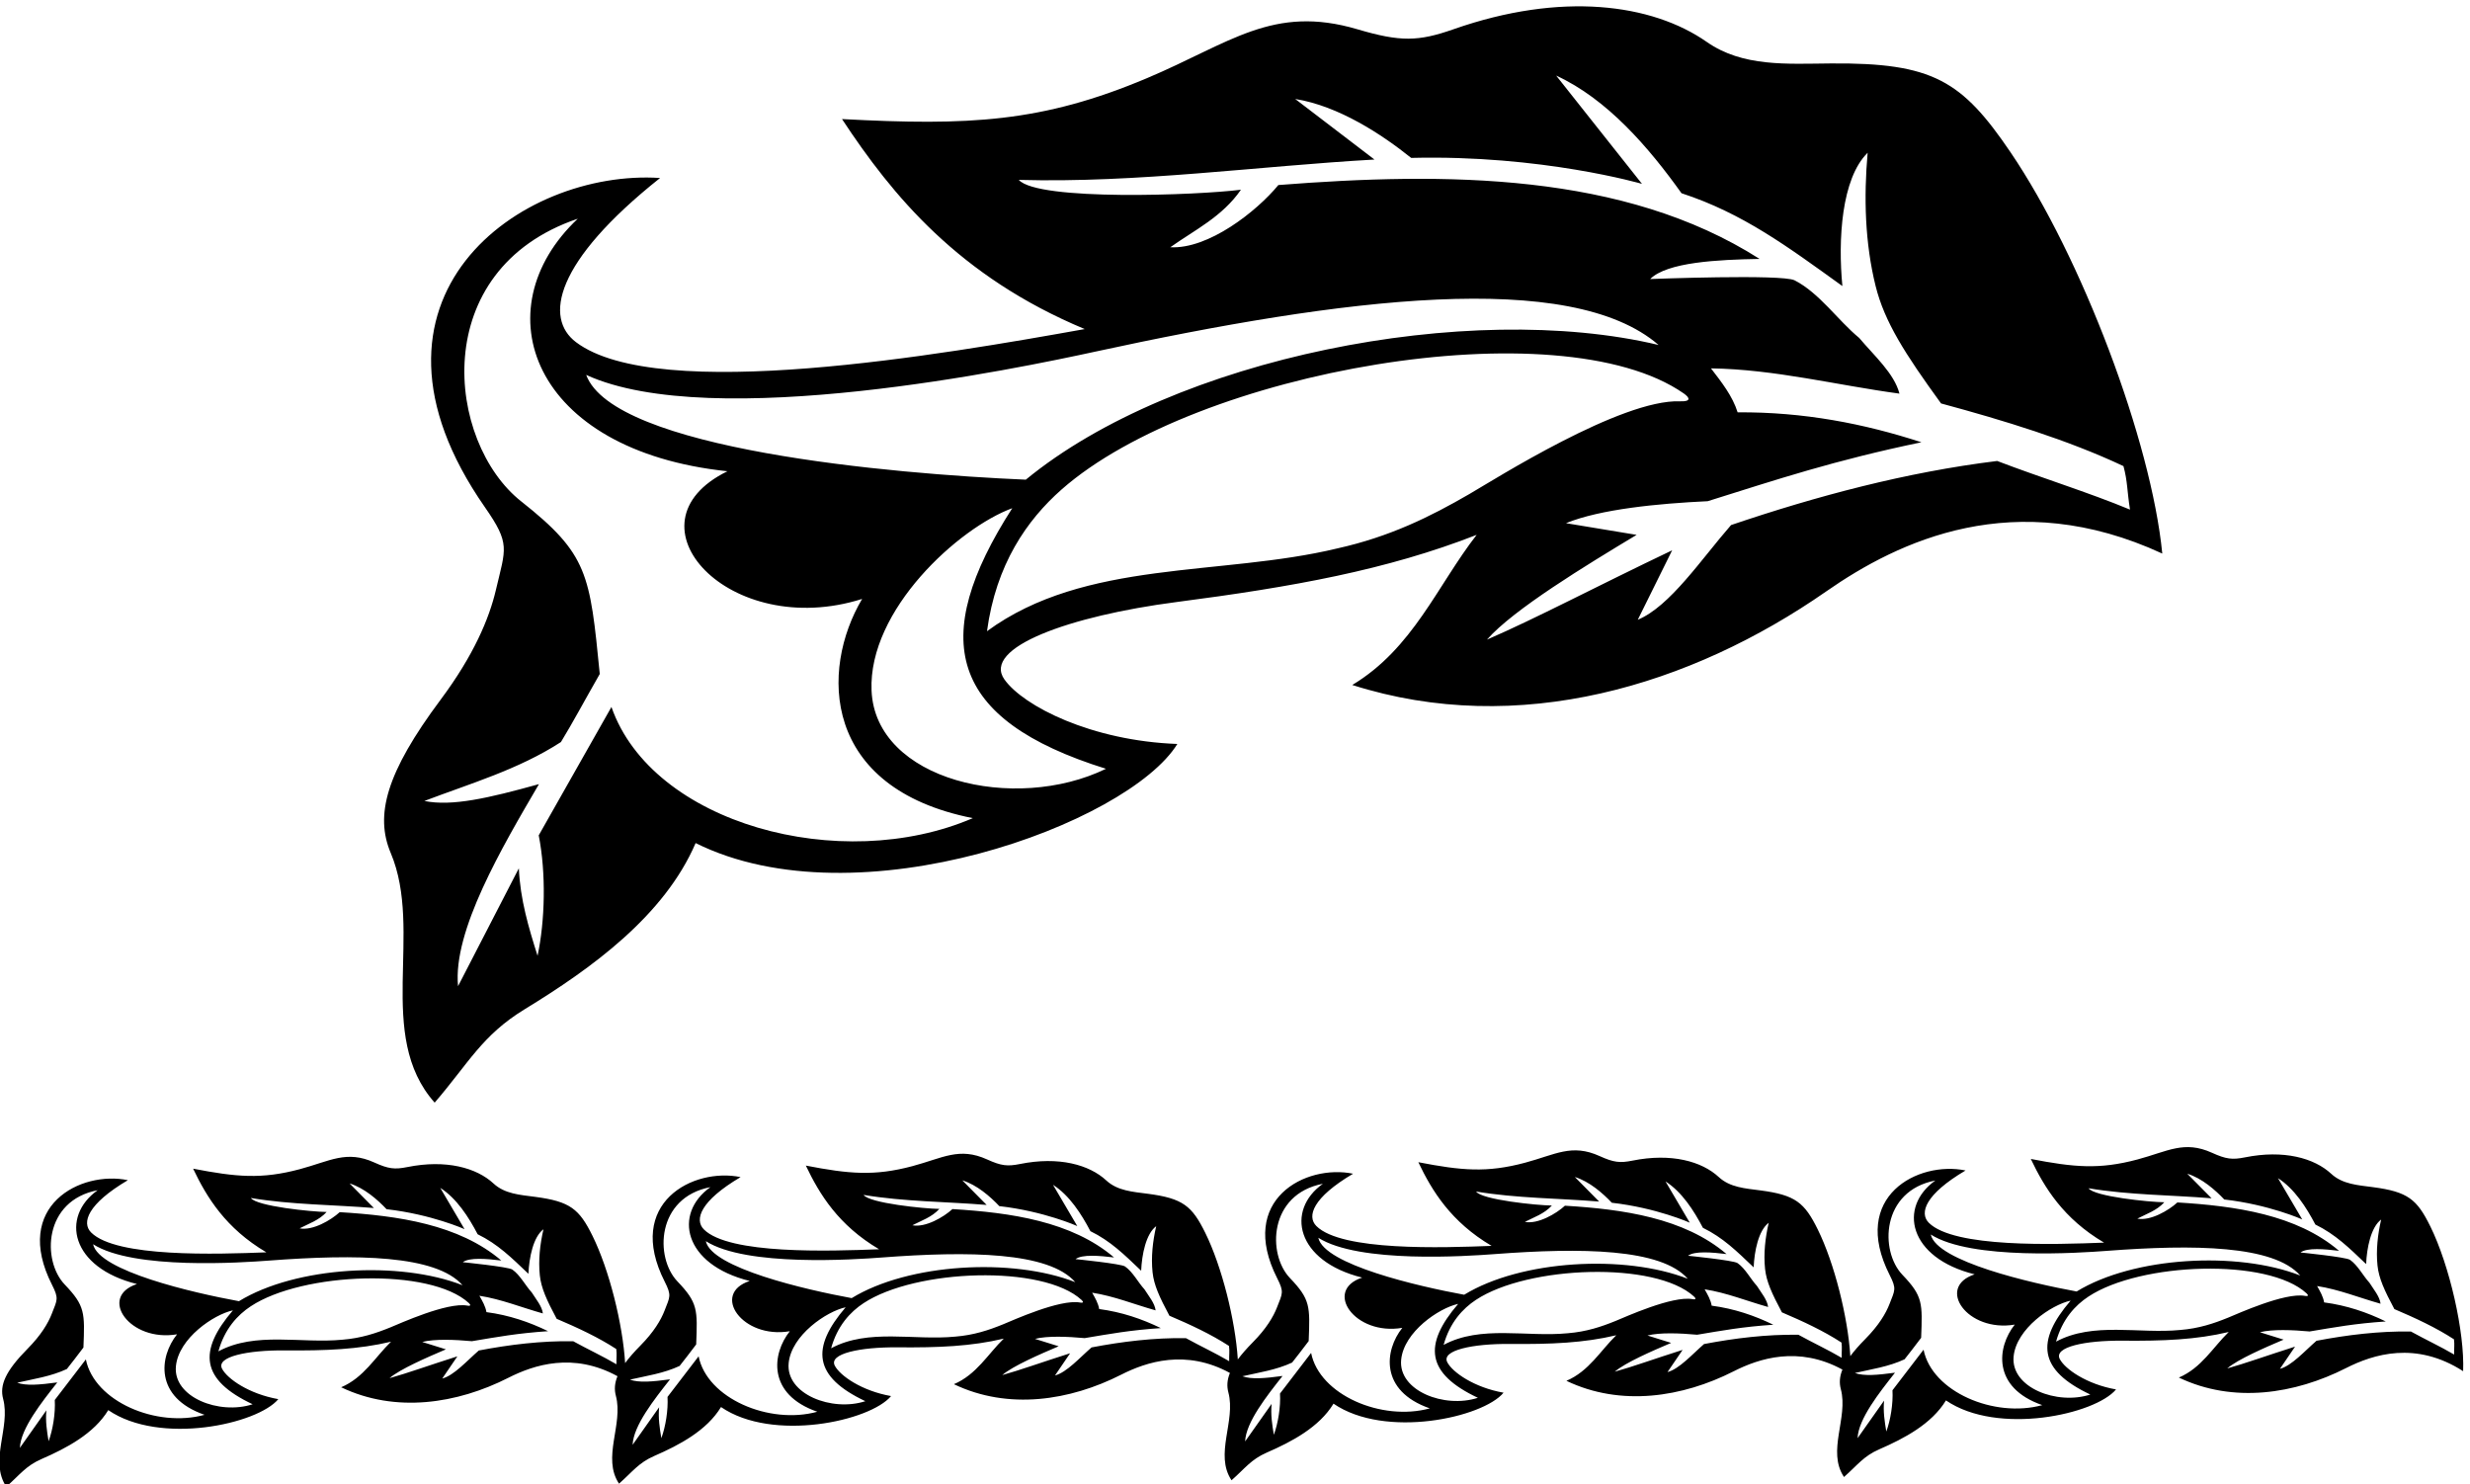 <?xml version="1.0" encoding="UTF-8" standalone="no"?>
<svg xmlns:inkscape="http://www.inkscape.org/namespaces/inkscape" xmlns:sodipodi="http://sodipodi.sourceforge.net/DTD/sodipodi-0.dtd" xmlns="http://www.w3.org/2000/svg" xmlns:svg="http://www.w3.org/2000/svg" version="1.1" id="svg1" width="702.424" height="422.044" viewBox="0 0 702.424 422.044">
  <defs id="defs1"></defs>
  <g id="g1" transform="translate(-67.064,-335.096)">
    <path id="path1" d="m 1446.57,3924.52 c -117.29,-157.06 -140.82,-247.47 -106.9,-327.96 70.81,-168 -33.88,-390.12 93.97,-533.85 72.58,84.2 101.01,143.83 192.4,199.63 143.11,87.39 298.61,199.66 365.6,355.37 346.5,-172.5 924.63,41.44 1030.03,211.88 -183.99,6.75 -329.08,81 -369.63,137.75 -49.06,68.68 140.7,136.15 367.21,165.62 250.09,32.55 450.3,68.68 642.39,143.75 -84,-108 -136,-243 -266,-321 355.36,-113.19 723.62,-1.7 1013.75,200.28 154.53,107.58 402.63,226.52 718.25,80.72 -23.5,240.29 -172.52,634.27 -324.52,858.14 -103.86,152.97 -165.88,191.58 -384.02,189.81 -94.42,-0.77 -188.49,-7.75 -265.44,45.99 -117.16,81.81 -311.16,107.9 -541.61,27.08 -74.8,-26.23 -113.23,-27.27 -205.03,-0.11 -181.14,53.59 -272.24,-29.3 -450.13,-104.36 -224.92,-94.9 -381.03,-101.91 -652.25,-87.55 107.84,-163.69 249.59,-336.65 519,-449.02 -300.81,-53.89 -912.24,-160.23 -1087.73,-28.04 -68.15,51.33 -46.59,171.14 179.73,351.06 -297.37,19.83 -686.49,-255.94 -374.64,-703.82 54.95,-78.91 44.57,-87.49 23.53,-177.14 -14.31,-61 -47.49,-139.87 -117.96,-234.23 z m 1422.48,-147.98 c -194.94,-94.9 -493.25,-25.03 -501.25,167.25 -7.19,172.78 186.61,348.09 300.84,389.92 -179.47,-279.76 -137.25,-451.83 200.41,-557.17 z m 776.29,587.02 c -82.78,-47.95 -169.01,-90.77 -281.7,-115.85 -249,-60 -539,-23 -749,-177 19.26,142.79 85.42,237.79 159.56,303.07 288.55,254.08 1064.43,390.21 1330.16,205.38 13.9,-9.66 15.58,-17.78 -7.78,-16.89 -125.97,4.81 -396.03,-166.72 -451.24,-198.71 z m -962.7,672.15 c 254,-7 512,29.5 760.5,43.5 l -169.5,129.5 c 93,-15 185,-75.5 248,-126 279,7 493.5,-55.5 493.5,-55.5 l -183.5,231.5 c 109,-50 198,-153.5 268,-251.5 131.5,-43 226.5,-114 344,-198.5 -9.57,98.97 -2.09,230.04 54,285 -8.43,-94.9 -5.75,-193.14 17,-284.75 19.07,-76.82 62.82,-145.06 140,-251.25 135,-36.5 271,-78 390,-134 9,-33 7.5,-52.5 14,-93 -89,37 -190,68 -284,104 -195,-24 -386,-75 -569,-137 -63,-72 -130.5,-174 -199.5,-202.5 l 73.5,148.5 c -165.12,-78.8 -290.8,-145.46 -396,-191 56.5,64.5 212,159 320,224 l -151,25 c 73.5,30 197,42 303,47 150,47 269.5,87 457,126 -123,40 -252,65 -393,64 -11,35 -34,64 -57,94 137,-2 269,-36 403,-54 -11,43 -54,81 -86,119 -45.79,37.84 -85.42,96.37 -138.18,123.27 -26.73,13.64 -308.82,2.73 -308.82,2.73 36,36 144,41.5 234,43 -290,185 -671,186 -1029,158 -46.5,-56.5 -149.5,-137.5 -231,-133 52,37 111,65 151,123 -91.66,-11.82 -434.16,-24.67 -475,21 z m 163.54,-367.24 c 529.89,115.12 1016.34,176.94 1204.46,14.24 -406.5,97 -1035.5,-27 -1353,-288 -288.21,12.36 -881.44,64.82 -940,224 269.99,-123.52 928.06,14.9 1088.54,49.76 z m -1227.5,-320.21 c -159.89,126.4 -201.26,495.02 120.96,604.45 -205.58,-193.83 -99.58,-495.83 320,-540 -227.73,-111.54 4.36,-362.8 288,-273 -89.96,-151.59 -86.57,-404.6 236.65,-468.71 -282.28,-121.41 -685.58,-12.12 -772.65,237.71 l -155.5,-274.5 c 16,-81 13.5,-183 -2.5,-257.5 -19,60 -37,120 -40,187 l -130,-252 c -11.5,118 94,297 173,432 -108,-30 -186,-48 -245,-36 97,37 201,67 292,126 26.5,43.5 47,82.5 83,145.5 -21.12,213.76 -24.77,255.86 -167.96,369.05" style="fill:#000000;fill-opacity:1;fill-rule:nonzero;stroke:none" transform="matrix(0.133,0,0,-0.133,0,1056)"></path>
    <path id="path2" d="m 5700.57,2798.52 c -28.34,57.46 -47.77,73.68 -122.72,83.5 -32.44,4.25 -65.05,6.35 -88.9,28.47 -36.29,33.68 -101.62,51.91 -184.57,35.19 -26.92,-5.42 -40.16,-3.94 -70.37,9.77 -59.6,27.05 -94.83,2.96 -159.46,-14.29 -81.73,-21.82 -135.64,-16.76 -228.03,1.14 29.18,-61.34 69.56,-127.47 156.64,-178.92 -105.81,-4.11 -320.72,-11.37 -374.63,42.39 -20.94,20.87 -7.81,60.96 78.47,111.88 -101.11,21.03 -247.83,-55.01 -162.23,-223.62 15.09,-29.71 11.12,-32.16 -0.39,-61.92 -7.83,-20.25 -22.99,-45.73 -51.68,-74.75 -13.39,-13.54 -23.91,-25.59 -32.08,-36.63 -5.35,83.98 -34.08,198.73 -69.62,270.81 -28.33,57.46 -47.77,73.68 -122.71,83.5 -32.45,4.25 -65.06,6.35 -88.9,28.48 -36.29,33.67 -101.63,51.9 -184.58,35.18 -26.92,-5.42 -40.16,-3.94 -70.36,9.77 -59.61,27.05 -94.83,2.96 -159.47,-14.29 -81.73,-21.82 -135.64,-16.76 -228.03,1.14 29.19,-61.34 69.57,-127.47 156.64,-178.91 -105.8,-4.11 -320.72,-11.37 -374.63,42.38 -20.93,20.87 -7.8,60.96 78.47,111.89 -101.11,21.02 -247.83,-55.02 -162.22,-223.63 15.08,-29.71 11.11,-32.16 -0.39,-61.92 -7.83,-20.25 -22.99,-45.73 -51.68,-74.74 -13.45,-13.6 -24,-25.69 -32.18,-36.76 -5.37,83.97 -34.09,198.65 -69.61,270.69 -28.33,57.46 -47.76,73.68 -122.71,83.5 -32.44,4.25 -65.06,6.35 -88.9,28.47 -36.29,33.68 -101.63,51.91 -184.58,35.19 -26.92,-5.43 -40.16,-3.94 -70.36,9.77 -59.6,27.05 -94.83,2.96 -159.47,-14.3 -81.72,-21.81 -135.63,-16.75 -228.03,1.14 29.18,-61.33 69.56,-127.46 156.65,-178.91 -105.81,-4.11 -320.73,-11.37 -374.64,42.39 -20.93,20.87 -7.8,60.95 78.47,111.88 -101.1,21.02 -247.83,-55.01 -162.22,-223.63 15.08,-29.71 11.11,-32.15 -0.4,-61.91 -7.82,-20.25 -22.98,-45.73 -51.68,-74.75 -13.67,-13.82 -24.36,-26.11 -32.59,-37.34 -5.18,84.08 -34.01,199.53 -69.71,271.92 -28.32,57.46 -47.76,73.68 -122.71,83.5 -32.44,4.25 -65.06,6.35 -88.9,28.47 -36.29,33.68 -101.62,51.92 -184.57,35.19 -26.93,-5.42 -40.16,-3.94 -70.37,9.77 -59.6,27.05 -94.83,2.96 -159.47,-14.29 -81.72,-21.82 -135.63,-16.76 -228.019,1.14 29.179,-61.34 69.558,-127.47 156.639,-178.91 -105.807,-4.11 -320.725,-11.38 -374.632,42.38 -20.933,20.87 -7.804,60.96 78.469,111.89 -101.109,21.02 -247.832,-55.02 -162.222,-223.63 15.082,-29.71 11.109,-32.16 -0.395,-61.92 -7.828,-20.25 -22.988,-45.73 -51.68,-74.74 -47.761,-48.3 -60.164,-78.2 -52.367,-107.44 16.27,-61.04 -30.281,-132.27 6.727,-187.7 28.929,25.42 41.539,44.53 75.566,59.31 53.293,23.15 112.027,54.24 142.465,104.47 110.664,-75.76 319.299,-29.98 363.609,23.47 -62.81,11.11 -109.054,43.53 -120.257,64.95 -13.551,25.91 54.797,39.99 133.937,39.28 87.39,-0.79 157.82,2.04 227.34,18.62 -34,-33.05 -58.3,-76.89 -106.64,-97.44 116.54,-55.84 248.25,-35.19 357.48,20.26 54.89,27.86 138.89,55.13 233.34,3.39 -6.25,-15.26 -6.95,-28.72 -3.4,-42.04 16.27,-61.04 -30.28,-132.26 6.72,-187.7 28.94,25.43 41.54,44.53 75.57,59.32 53.3,23.14 112.03,54.24 142.47,104.47 110.66,-75.76 319.29,-29.99 363.61,23.47 -62.81,11.11 -109.06,43.52 -120.26,64.94 -13.55,25.92 54.79,40 133.94,39.28 87.38,-0.79 157.81,2.04 227.33,18.63 -33.99,-33.05 -58.29,-76.9 -106.64,-97.45 116.54,-55.84 248.26,-35.18 357.48,20.26 54.78,27.81 138.52,55.04 232.71,3.77 -6.14,-15.14 -6.81,-28.53 -3.28,-41.76 16.27,-61.04 -30.29,-132.27 6.72,-187.7 28.94,25.42 41.54,44.53 75.57,59.31 53.3,23.14 112.03,54.24 142.47,104.48 110.66,-75.77 319.29,-29.99 363.61,23.46 -62.82,11.11 -109.06,43.53 -120.26,64.95 -13.56,25.91 54.79,39.99 133.94,39.28 87.38,-0.79 157.82,2.04 227.33,18.62 -33.99,-33.05 -58.29,-76.89 -106.63,-97.45 116.53,-55.83 248.25,-35.18 357.47,20.27 54.78,27.8 138.53,55.04 232.73,3.75 -6.24,-15.24 -6.93,-28.69 -3.39,-41.99 16.27,-61.05 -30.28,-132.27 6.73,-187.7 28.93,25.42 41.54,44.53 75.57,59.31 53.29,23.14 112.03,54.24 142.46,104.47 110.67,-75.76 319.3,-29.98 363.62,23.47 -62.82,11.11 -109.06,43.53 -120.26,64.95 -13.56,25.91 54.79,39.99 133.93,39.28 87.39,-0.79 157.82,2.04 227.33,18.62 -33.99,-33.05 -58.29,-76.9 -106.63,-97.45 116.54,-55.83 248.25,-35.18 357.47,20.26 58.18,29.54 149.01,58.49 250.36,-6.63 3.42,83.58 -28.88,225.91 -70.34,310.01 z m -4621.36,-73.54 c 187.35,14.17 357.25,12.13 414.03,-52.7 -134.86,52.72 -356.65,40.24 -478.09,-34.15 -98.326,18.02 -299.4,64.39 -311.884,121.82 86.746,-55.3 319.204,-39.26 375.944,-34.97 z m -391.358,-211.27 -66.493,-86.77 c 1.621,-28.56 -4.113,-63.45 -13.168,-88.25 -3.652,21.5 -6.961,42.95 -4.785,66.09 l -56.664,-80.27 c 1.696,41.04 46.461,97.43 80.028,139.98 -38.5,-5.13 -66.129,-7.58 -85.801,-0.64 35.054,8.06 72.179,13.38 106.23,29.28 11.176,13.66 20.074,26.07 35.442,45.97 2.968,74.36 3.73,88.99 -39.996,134.68 -48.832,51.02 -45.403,179.51 70.41,201.65 -79.817,-56.69 -57.879,-165.4 84.004,-200.61 -83.489,-27.4 -15.852,-124.72 85.781,-107.46 -38.125,-47.73 -49.055,-134.72 58.805,-172.17 -102.68,-28.17 -235.86,28.61 -253.793,118.52 z m 356.558,-95.92 c -71.433,-23.25 -170.469,15 -164.019,81.36 5.793,59.64 80.683,110.54 121.889,119.44 -74.971,-87.44 -68.71,-148.5 42.13,-200.8 z m 294.48,164.34 c -30.7,-12.49 -62.34,-23.07 -102.21,-26.29 -88.32,-8.68 -186.08,17.88 -265.508,-24.93 13.437,48.08 40.678,77.52 69.248,96.38 111.17,73.4 383.95,83.02 466.31,6.89 4.3,-3.99 4.49,-6.85 -3.48,-5.43 -43,7.67 -143.88,-38.28 -164.36,-46.62 z m 483.45,-78.84 c -28.77,16.95 -61.95,32.42 -92.49,49.26 -68.07,1.09 -136.05,-7.28 -201.82,-19.81 -25.07,-21.69 -53.1,-53.47 -78.15,-59.95 l 32.33,47.45 c -60.44,-19.15 -106.76,-36.02 -145.03,-46.61 22.47,19.42 80.35,44.42 120.52,61.57 l -50.62,15.8 c 26.65,6.78 69.61,4.99 106.23,1.64 53.72,8.96 96.65,16.97 162.86,21.39 -40.3,19.61 -83.38,34.35 -131.81,40.75 -2.11,12.54 -8.61,23.59 -15.07,34.99 46.92,-7.24 90.59,-25.22 135.72,-37.8 -1.72,15.28 -14.66,30.38 -23.82,44.95 -13.91,15.17 -24.71,37.15 -41.53,48.91 -8.52,5.96 -105.85,15.7 -105.85,15.7 14.07,10.63 51.4,7.36 82.36,3.57 -90.68,77.35 -221.38,95.91 -345.58,103.42 -18.66,-17.16 -57.88,-40.04 -85.64,-34.6 19.62,10.21 41.2,17 57.7,34.99 -32.02,0.33 -150.17,12.3 -162,29.92 86.83,-14.54 177.12,-14.35 263.07,-21.43 l -51.98,52.55 c 31.2,-9.6 59.88,-34.76 79.08,-55.1 96.09,-10.94 166.71,-42.65 166.71,-42.65 l -51.9,88.23 c 35.01,-22.38 60.6,-62.15 79.94,-99.13 43.08,-21.04 72.29,-49.95 108.57,-84.57 1.44,34.42 10.28,79.04 32.16,95.23 -7.44,-32.17 -11.21,-66.01 -7.79,-98.53 2.88,-27.29 14.63,-52.8 36.04,-92.93 44.58,-18.98 89.27,-39.72 127.43,-64.63 1.52,-11.75 0.07,-18.37 0.36,-32.58 z m 567.04,228.27 c 187.35,14.17 357.25,12.13 414.03,-52.7 -134.87,52.72 -356.66,40.24 -478.1,-34.15 -98.32,18.02 -299.4,64.39 -311.88,121.82 86.75,-55.3 319.2,-39.26 375.95,-34.97 z m -391.36,-211.27 -66.49,-86.77 c 1.61,-28.57 -4.12,-63.45 -13.17,-88.25 -3.65,21.5 -6.96,42.94 -4.79,66.08 l -56.66,-80.26 c 1.69,41.04 46.46,97.43 80.02,139.98 -38.5,-5.13 -66.13,-7.58 -85.8,-0.64 35.06,8.06 72.19,13.38 106.24,29.28 11.17,13.66 20.07,26.06 35.44,45.97 2.97,74.36 3.73,88.98 -40,134.68 -48.83,51.02 -45.4,179.5 70.41,201.65 -79.82,-56.69 -57.88,-165.4 84,-200.62 -83.49,-27.39 -15.85,-124.71 85.79,-107.46 -38.13,-47.72 -49.06,-134.71 58.8,-172.17 -102.68,-28.17 -235.86,28.62 -253.79,118.53 z m 356.56,-95.93 c -71.44,-23.24 -170.47,15 -164.03,81.37 5.8,59.64 80.69,110.54 121.89,119.43 -74.97,-87.43 -68.71,-148.5 42.14,-200.8 z m 294.48,164.35 c -30.7,-12.5 -62.35,-23.07 -102.22,-26.29 -88.32,-8.69 -186.07,17.88 -265.5,-24.93 13.43,48.08 40.68,77.52 69.24,96.38 111.18,73.4 383.96,83.02 466.31,6.88 4.31,-3.98 4.5,-6.84 -3.48,-5.42 -43,7.67 -143.87,-38.29 -164.35,-46.62 z m 483.45,-78.85 c -28.78,16.96 -61.96,32.43 -92.49,49.27 -68.07,1.09 -136.06,-7.28 -201.82,-19.81 -25.07,-21.69 -53.11,-53.47 -78.15,-59.96 l 32.32,47.45 c -60.43,-19.15 -106.75,-36.01 -145.03,-46.61 22.47,19.43 80.36,44.43 120.53,61.57 l -50.63,15.8 c 26.66,6.78 69.62,5 106.23,1.64 53.73,8.96 96.65,16.98 162.86,21.4 -40.3,19.6 -83.37,34.35 -131.81,40.75 -2.1,12.54 -8.61,23.59 -15.07,34.98 46.93,-7.23 90.6,-25.21 135.73,-37.8 -1.72,15.29 -14.66,30.39 -23.83,44.95 -13.9,15.18 -24.71,37.16 -41.53,48.92 -8.52,5.95 -105.85,15.7 -105.85,15.7 14.08,10.63 51.41,7.35 82.36,3.57 -90.67,77.35 -221.38,95.91 -345.58,103.42 -18.66,-17.17 -57.88,-40.04 -85.63,-34.6 19.61,10.21 41.2,17 57.7,34.99 -32.02,0.32 -150.18,12.29 -162.01,29.92 86.83,-14.55 177.12,-14.36 263.07,-21.43 l -51.98,52.54 c 31.2,-9.59 59.89,-34.75 79.09,-55.09 96.08,-10.95 166.71,-42.65 166.71,-42.65 l -51.91,88.22 c 35.02,-22.37 60.61,-62.14 79.95,-99.12 43.07,-21.04 72.28,-49.95 108.56,-84.57 1.45,34.42 10.29,79.04 32.16,95.23 -7.43,-32.17 -11.21,-66.01 -7.78,-98.54 2.87,-27.28 14.62,-52.79 36.03,-92.92 44.59,-18.98 89.28,-39.72 127.44,-64.63 1.51,-11.75 0.06,-18.38 0.36,-32.59 z m 566.52,228.92 c 187.35,14.17 357.25,12.13 414.03,-52.7 -134.87,52.72 -356.66,40.24 -478.1,-34.15 -98.32,18.02 -299.4,64.39 -311.88,121.82 86.75,-55.3 319.21,-39.26 375.95,-34.97 z m -391.36,-211.27 -66.49,-86.77 c 1.62,-28.56 -4.12,-63.45 -13.17,-88.25 -3.65,21.5 -6.96,42.95 -4.79,66.09 l -56.66,-80.27 c 1.69,41.05 46.46,97.43 80.03,139.98 -38.5,-5.13 -66.13,-7.58 -85.81,-0.64 35.06,8.06 72.18,13.39 106.24,29.28 11.17,13.66 20.07,26.07 35.44,45.97 2.97,74.37 3.73,88.99 -40,134.68 -48.83,51.02 -45.4,179.5 70.41,201.65 -79.82,-56.69 -57.88,-165.4 84,-200.62 -83.48,-27.39 -15.85,-124.71 85.79,-107.45 -38.12,-47.73 -49.06,-134.72 58.8,-172.18 -102.68,-28.16 -235.86,28.62 -253.79,118.53 z m 356.56,-95.92 c -71.44,-23.25 -170.47,15 -164.02,81.36 5.79,59.64 80.68,110.54 121.88,119.44 -74.96,-87.44 -68.7,-148.5 42.14,-200.8 z m 294.48,164.34 c -30.7,-12.5 -62.35,-23.07 -102.21,-26.29 -88.33,-8.68 -186.08,17.88 -265.51,-24.93 13.43,48.08 40.68,77.52 69.24,96.38 111.18,73.4 383.95,83.02 466.31,6.88 4.31,-3.98 4.5,-6.84 -3.48,-5.42 -43,7.67 -143.88,-38.28 -164.35,-46.62 z m 483.45,-78.84 c -28.78,16.95 -61.96,32.42 -92.49,49.27 -68.07,1.08 -136.06,-7.29 -201.83,-19.81 -25.06,-21.7 -53.1,-53.48 -78.14,-59.96 l 32.32,47.45 c -60.43,-19.15 -106.75,-36.02 -145.03,-46.62 22.47,19.44 80.36,44.43 120.53,61.58 l -50.63,15.8 c 26.66,6.77 69.62,4.99 106.24,1.64 53.72,8.95 96.64,16.97 162.85,21.39 -40.3,19.61 -83.37,34.35 -131.81,40.75 -2.1,12.54 -8.61,23.59 -15.06,34.99 46.91,-7.24 90.59,-25.22 135.72,-37.8 -1.72,15.28 -14.66,30.37 -23.83,44.95 -13.91,15.17 -24.71,37.16 -41.53,48.91 -8.52,5.96 -105.84,15.7 -105.84,15.7 14.07,10.63 51.4,7.36 82.35,3.57 -90.68,77.35 -221.38,95.91 -345.58,103.42 -18.66,-17.17 -57.88,-40.04 -85.63,-34.6 19.61,10.21 41.2,17 57.7,34.99 -32.02,0.33 -150.18,12.29 -162.01,29.92 86.84,-14.54 177.12,-14.36 263.07,-21.43 l -51.98,52.54 c 31.2,-9.59 59.88,-34.75 79.09,-55.1 96.08,-10.93 166.71,-42.64 166.71,-42.64 l -51.91,88.23 c 35.02,-22.37 60.61,-62.15 79.95,-99.13 43.07,-21.04 72.28,-49.95 108.56,-84.57 1.45,34.42 10.28,79.04 32.16,95.23 -7.43,-32.17 -11.21,-66.01 -7.78,-98.54 2.87,-27.27 14.63,-52.79 36.03,-92.92 44.59,-18.98 89.28,-39.72 127.44,-64.63 1.51,-11.75 0.06,-18.37 0.36,-32.58 z m 566.43,228.67 c 187.35,14.17 357.25,12.13 414.04,-52.7 -134.87,52.73 -356.67,40.24 -478.1,-34.15 -98.32,18.02 -299.4,64.39 -311.89,121.82 86.75,-55.3 319.21,-39.27 375.95,-34.97 z m -391.36,-211.28 -66.49,-86.77 c 1.62,-28.56 -4.11,-63.44 -13.17,-88.24 -3.65,21.49 -6.96,42.95 -4.78,66.08 l -56.66,-80.26 c 1.69,41.04 46.45,97.43 80.02,139.98 -38.5,-5.13 -66.13,-7.58 -85.8,-0.64 35.06,8.06 72.18,13.39 106.23,29.28 11.17,13.66 20.08,26.07 35.44,45.97 2.97,74.36 3.73,88.99 -39.99,134.67 -48.83,51.03 -45.41,179.51 70.41,201.66 -79.82,-56.69 -57.89,-165.4 84,-200.62 -83.49,-27.39 -15.85,-124.71 85.78,-107.46 -38.12,-47.72 -49.05,-134.71 58.8,-172.17 -102.68,-28.17 -235.86,28.62 -253.79,118.52 z m 356.56,-95.91 c -71.43,-23.25 -170.47,14.99 -164.02,81.36 5.8,59.64 80.68,110.54 121.89,119.43 -74.97,-87.43 -68.71,-148.5 42.13,-200.79 z m 294.48,164.34 c -30.7,-12.5 -62.34,-23.07 -102.21,-26.29 -88.32,-8.69 -186.08,17.88 -265.51,-24.93 13.44,48.08 40.68,77.52 69.25,96.38 111.17,73.4 383.95,83.02 466.31,6.88 4.3,-3.98 4.49,-6.84 -3.48,-5.42 -43,7.67 -143.88,-38.28 -164.36,-46.62 z m 483.45,-78.84 c -28.77,16.95 -61.95,32.41 -92.49,49.27 -68.07,1.08 -136.05,-7.29 -201.82,-19.82 -25.06,-21.7 -53.11,-53.47 -78.15,-59.95 l 32.33,47.45 c -60.44,-19.16 -106.76,-36.02 -145.04,-46.62 22.48,19.44 80.36,44.43 120.53,61.57 l -50.62,15.8 c 26.66,6.78 69.61,5 106.23,1.65 53.72,8.96 96.65,16.97 162.86,21.39 -40.3,19.61 -83.38,34.35 -131.82,40.75 -2.09,12.54 -8.6,23.59 -15.06,34.99 46.92,-7.24 90.6,-25.22 135.72,-37.8 -1.72,15.28 -14.66,30.38 -23.82,44.95 -13.91,15.17 -24.71,37.15 -41.53,48.91 -8.52,5.95 -105.85,15.7 -105.85,15.7 14.07,10.63 51.4,7.36 82.36,3.57 -90.68,77.35 -221.38,95.91 -345.58,103.42 -18.66,-17.17 -57.88,-40.04 -85.64,-34.6 19.62,10.21 41.21,17 57.71,34.99 -32.03,0.33 -150.18,12.29 -162.01,29.92 86.83,-14.55 177.12,-14.36 263.07,-21.43 l -51.98,52.54 c 31.2,-9.59 59.88,-34.75 79.08,-55.09 96.09,-10.94 166.71,-42.65 166.71,-42.65 l -51.9,88.22 c 35.01,-22.37 60.61,-62.14 79.95,-99.12 43.07,-21.04 72.27,-49.95 108.56,-84.57 1.44,34.42 10.28,79.04 32.16,95.22 -7.43,-32.16 -11.21,-66 -7.79,-98.53 2.88,-27.27 14.63,-52.79 36.04,-92.92 44.59,-18.98 89.27,-39.72 127.43,-64.63 1.52,-11.76 0.07,-18.38 0.36,-32.58" style="fill:#000000;fill-opacity:1;fill-rule:nonzero;stroke:none" transform="matrix(0.133,0,0,-0.133,0,1056)"></path>
  </g>
</svg>
